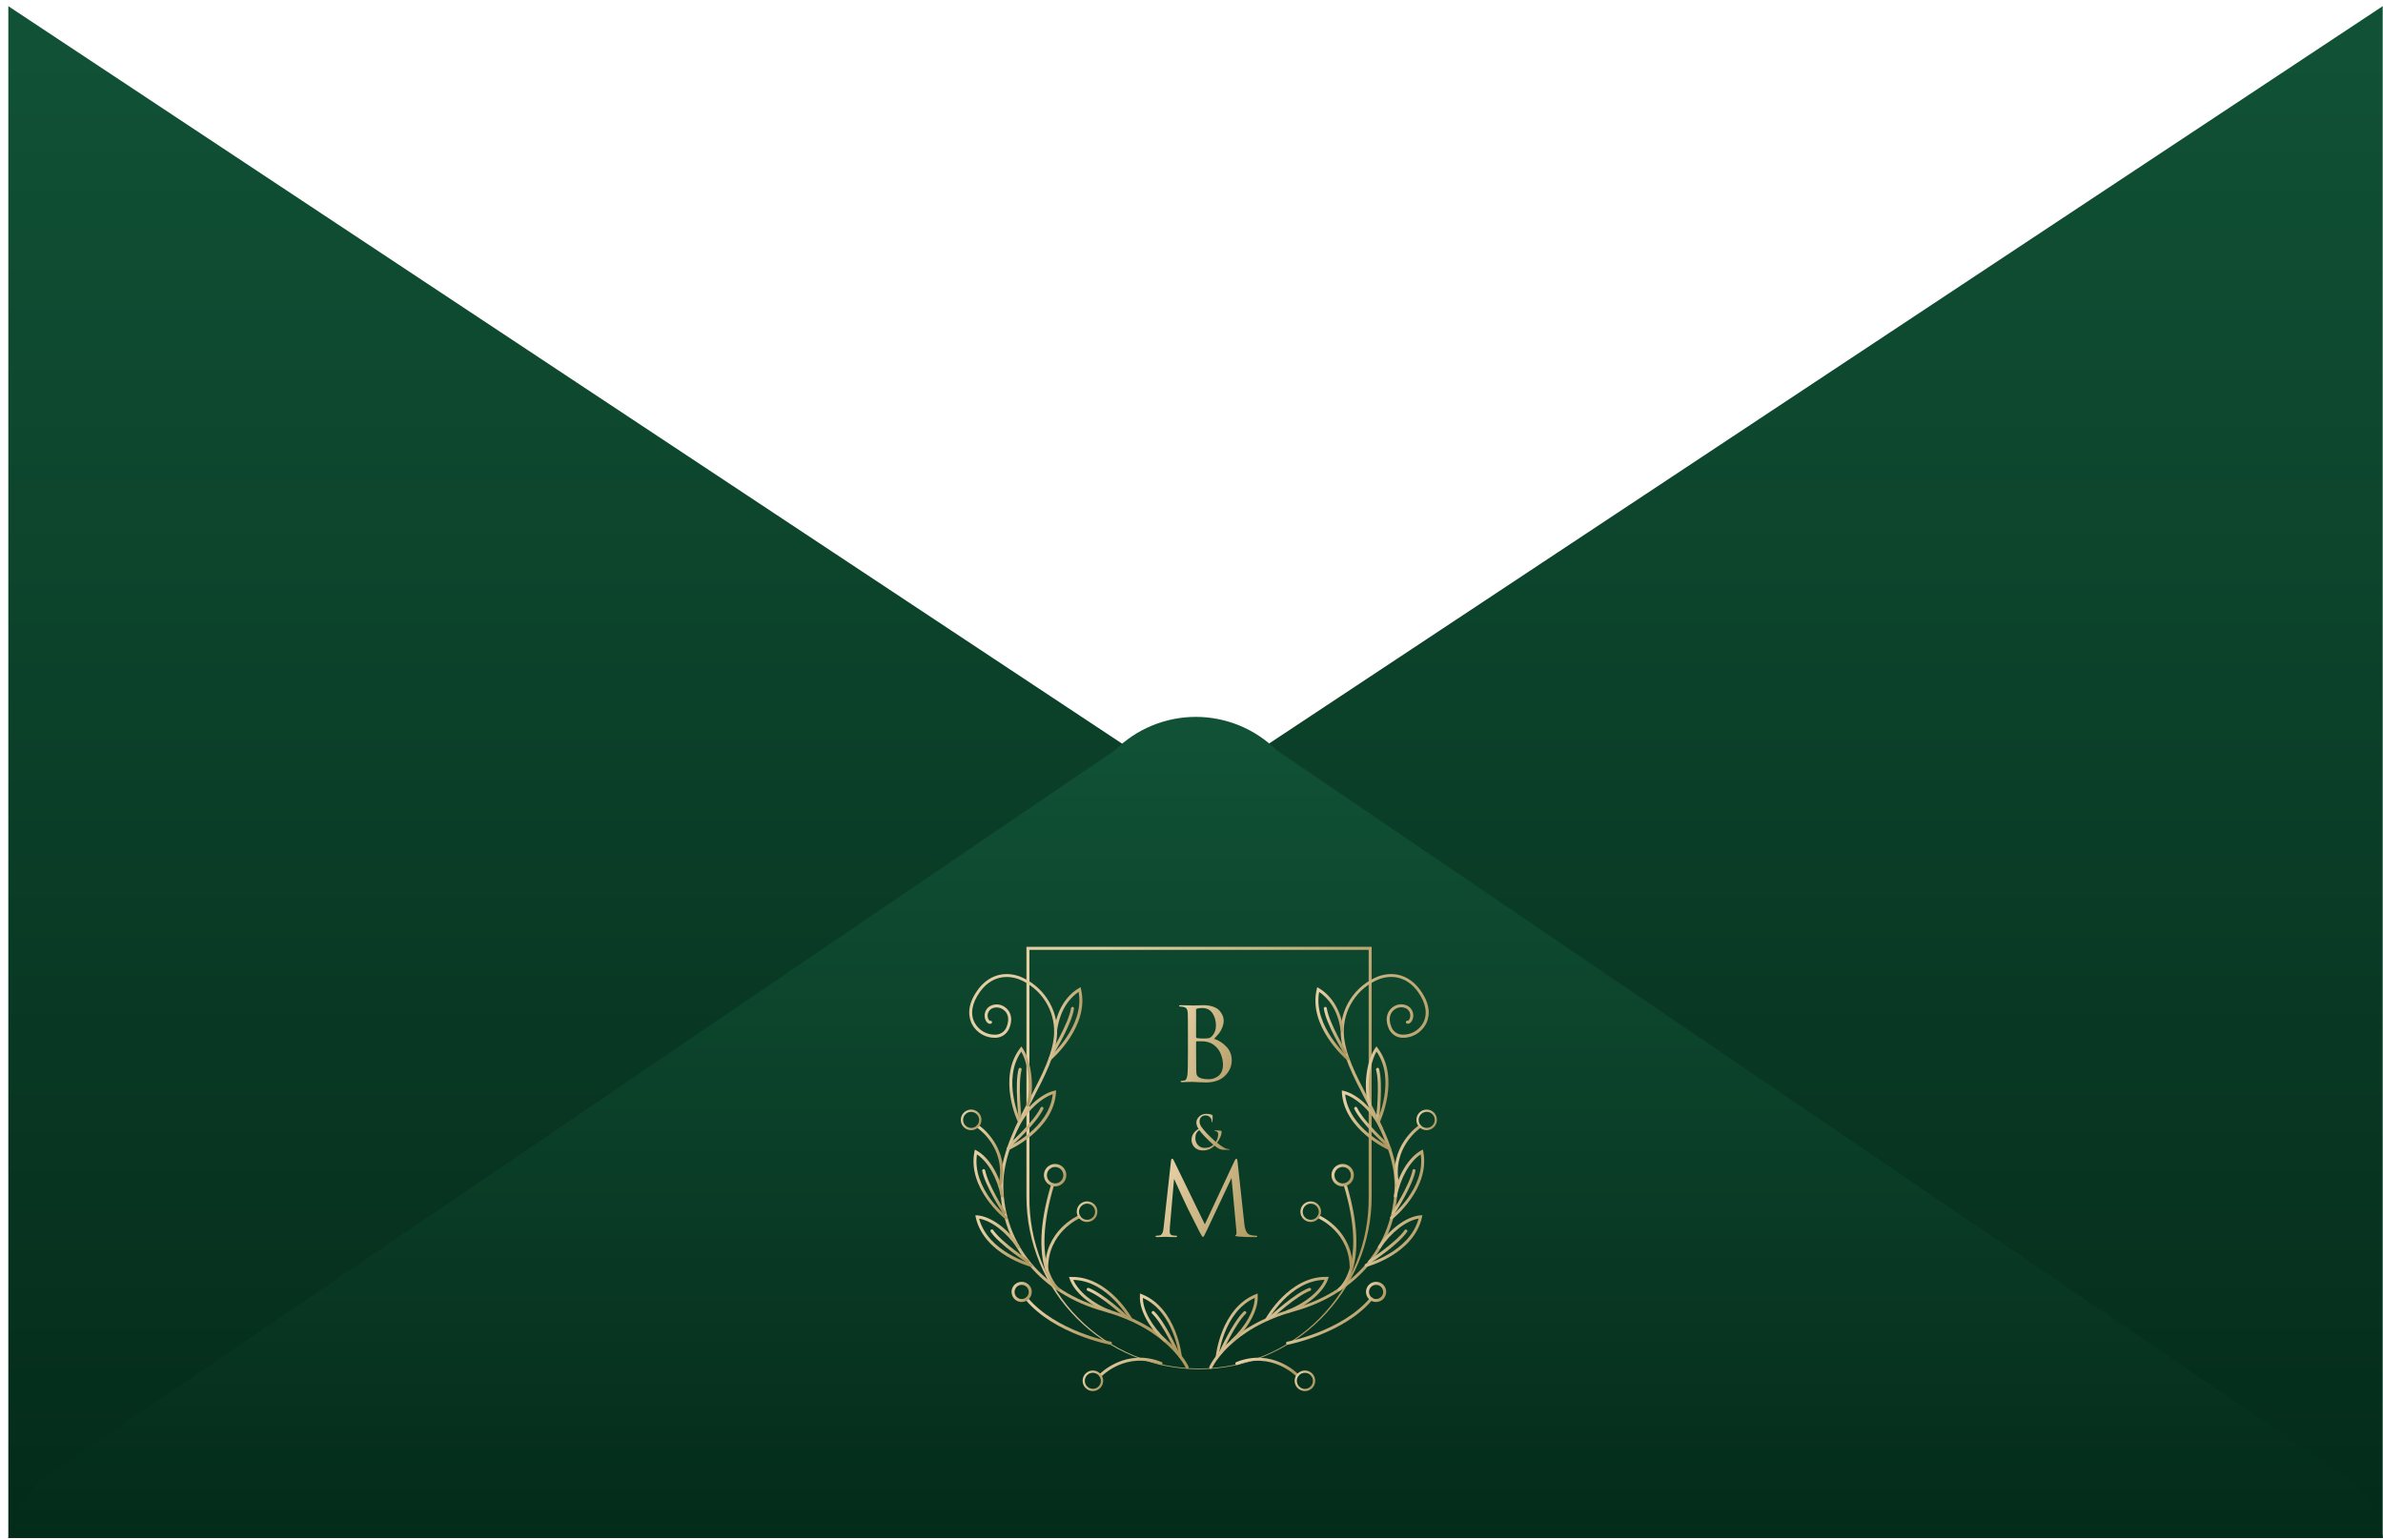 <?xml version="1.0" encoding="UTF-8"?> <svg xmlns="http://www.w3.org/2000/svg" width="246" height="159" viewBox="0 0 246 159" fill="none"><path d="M0.859 0.637L123.411 81.804L245.97 0.637V158.796H0.859V0.637Z" fill="url(#paint0_linear_2032_884)"></path><path d="M0.852 158.796C1.331 156.561 2.457 154.516 4.09 152.913L115.1 77.468C117.314 75.262 120.316 74.023 123.445 74.023C126.574 74.023 129.575 75.262 131.789 77.468L242.8 152.913C244.421 154.519 245.534 156.564 246 158.796H0.852Z" fill="url(#paint1_linear_2032_884)"></path><g clip-path="url(#clip0_2032_884)"><path d="M123.778 141.383C119.054 141.377 114.524 139.497 111.184 136.156C107.844 132.815 105.965 128.286 105.96 123.561V97.765H141.599V123.561C141.594 128.286 139.715 132.816 136.374 136.157C133.033 139.498 128.503 141.378 123.778 141.383ZM106.271 98.076V123.561C106.24 125.88 106.67 128.182 107.536 130.333C108.402 132.485 109.687 134.443 111.316 136.093C112.945 137.744 114.885 139.055 117.025 139.95C119.165 140.844 121.461 141.305 123.78 141.305C126.099 141.305 128.395 140.844 130.534 139.95C132.674 139.055 134.615 137.744 136.243 136.093C137.872 134.443 139.157 132.485 140.023 130.333C140.889 128.182 141.319 125.88 141.288 123.561V98.076H106.271Z" fill="url(#paint2_linear_2032_884)"></path><path d="M124.98 141.339C124.959 141.344 124.938 141.344 124.917 141.339C124.898 141.331 124.881 141.32 124.866 141.305C124.852 141.29 124.84 141.273 124.833 141.254C124.825 141.234 124.822 141.214 124.822 141.193C124.823 141.173 124.828 141.152 124.836 141.134C124.911 140.966 126.731 136.989 133.493 135.125C139.869 133.367 143.881 128.534 143.961 122.513C144.002 119.423 142.452 116.448 140.952 113.566C139.708 111.155 138.507 108.874 138.41 106.758C138.36 105.486 138.707 104.23 139.403 103.165C140.099 102.099 141.109 101.276 142.294 100.811C143.974 100.229 145.555 100.752 146.628 102.252C147.873 103.973 147.496 105.214 147.17 105.802C146.93 106.226 146.579 106.577 146.154 106.816C145.73 107.055 145.248 107.174 144.761 107.159C144.451 107.149 144.15 107.048 143.897 106.867C143.644 106.687 143.45 106.435 143.339 106.145C142.844 104.9 143.445 104.253 143.725 104.032C143.951 103.844 144.23 103.73 144.523 103.704C144.816 103.679 145.109 103.743 145.365 103.889C145.606 104.041 145.781 104.278 145.857 104.553C145.932 104.828 145.902 105.122 145.773 105.376C145.633 105.637 145.421 105.762 145.231 105.687C145.212 105.68 145.194 105.669 145.179 105.655C145.164 105.641 145.152 105.624 145.144 105.605C145.135 105.586 145.131 105.566 145.13 105.545C145.13 105.525 145.133 105.504 145.141 105.485C145.148 105.466 145.158 105.448 145.172 105.433C145.186 105.418 145.203 105.406 145.221 105.398C145.24 105.389 145.26 105.385 145.28 105.384C145.301 105.384 145.321 105.387 145.34 105.395C145.371 105.395 145.483 105.304 145.549 105.102C145.604 104.923 145.598 104.731 145.531 104.556C145.465 104.382 145.342 104.234 145.181 104.137C144.981 104.033 144.754 103.99 144.529 104.014C144.304 104.038 144.091 104.129 143.918 104.274C143.638 104.492 143.227 105.012 143.629 106.029C143.718 106.265 143.876 106.467 144.083 106.61C144.289 106.754 144.535 106.831 144.786 106.832C145.214 106.844 145.638 106.739 146.011 106.528C146.384 106.317 146.692 106.008 146.902 105.634C147.403 104.732 147.213 103.59 146.379 102.417C145.393 101.038 143.943 100.55 142.399 101.091C141.278 101.533 140.321 102.312 139.663 103.322C139.004 104.332 138.676 105.522 138.724 106.726C138.818 108.774 139.991 111.027 141.232 113.408C142.748 116.32 144.316 119.32 144.276 122.503C144.192 128.665 140.094 133.612 133.581 135.408C126.971 137.231 125.141 141.205 125.126 141.246C125.113 141.273 125.092 141.297 125.066 141.314C125.04 141.33 125.01 141.339 124.98 141.339Z" fill="url(#paint3_linear_2032_884)"></path><path d="M125.661 140.256H125.645C125.625 140.255 125.605 140.249 125.587 140.24C125.569 140.23 125.553 140.217 125.54 140.202C125.527 140.186 125.517 140.168 125.511 140.148C125.505 140.129 125.503 140.108 125.505 140.088C125.505 140.038 126.009 135.084 129.635 133.637L129.831 133.56V133.771C129.936 135.15 128.959 137.026 127.341 138.551C127.311 138.579 127.271 138.595 127.229 138.593C127.188 138.592 127.149 138.575 127.12 138.545C127.092 138.514 127.076 138.474 127.078 138.433C127.079 138.391 127.096 138.352 127.126 138.324C128.595 136.942 129.513 135.28 129.529 134.017C126.265 135.495 125.795 140.069 125.795 140.116C125.792 140.151 125.777 140.185 125.753 140.21C125.728 140.236 125.696 140.252 125.661 140.256Z" fill="url(#paint4_linear_2032_884)"></path><path d="M125.984 139.852C125.964 139.856 125.943 139.856 125.922 139.852C125.885 139.835 125.855 139.804 125.84 139.765C125.825 139.727 125.825 139.684 125.841 139.646C125.9 139.519 127.242 136.534 128.405 135.414C128.436 135.389 128.474 135.377 128.513 135.379C128.553 135.381 128.59 135.398 128.617 135.427C128.644 135.455 128.659 135.492 128.66 135.532C128.661 135.571 128.646 135.609 128.62 135.638C127.5 136.709 126.131 139.743 126.131 139.774C126.116 139.799 126.094 139.82 126.068 139.833C126.043 139.847 126.014 139.853 125.984 139.852Z" fill="url(#paint5_linear_2032_884)"></path><path d="M141.058 130.806C141.016 130.811 140.975 130.799 140.942 130.773C140.91 130.748 140.888 130.71 140.883 130.669C140.878 130.627 140.89 130.586 140.916 130.553C140.941 130.521 140.979 130.499 141.02 130.494C141.064 130.494 145.508 129.293 146.444 125.827C145.168 126.045 143.625 127.227 142.53 128.848C142.518 128.865 142.504 128.88 142.487 128.891C142.47 128.902 142.451 128.91 142.431 128.914C142.411 128.918 142.39 128.917 142.37 128.913C142.35 128.909 142.332 128.9 142.315 128.889C142.281 128.866 142.257 128.831 142.249 128.79C142.241 128.75 142.249 128.708 142.271 128.674C143.497 126.86 145.212 125.609 146.628 125.488H146.836L146.793 125.693C145.946 129.502 141.135 130.79 141.089 130.803L141.058 130.806Z" fill="url(#paint6_linear_2032_884)"></path><path d="M141.406 130.42C141.38 130.42 141.354 130.414 141.331 130.401C141.308 130.389 141.289 130.37 141.276 130.348C141.253 130.314 141.245 130.272 141.253 130.232C141.261 130.192 141.285 130.156 141.319 130.133C141.347 130.115 144.12 128.288 145 127.022C145.012 127.005 145.027 126.99 145.044 126.979C145.061 126.968 145.081 126.96 145.101 126.956C145.121 126.953 145.142 126.953 145.162 126.957C145.182 126.961 145.201 126.97 145.218 126.981C145.235 126.993 145.25 127.008 145.261 127.025C145.272 127.042 145.28 127.061 145.284 127.082C145.287 127.102 145.287 127.123 145.283 127.143C145.278 127.163 145.27 127.182 145.259 127.199C144.347 128.525 141.605 130.329 141.49 130.404C141.464 130.418 141.435 130.423 141.406 130.42Z" fill="url(#paint7_linear_2032_884)"></path><path d="M143.65 125.911C143.627 125.91 143.604 125.905 143.583 125.894C143.562 125.884 143.543 125.87 143.529 125.852C143.503 125.819 143.491 125.778 143.496 125.738C143.501 125.697 143.521 125.659 143.553 125.634C143.591 125.603 147.185 122.734 146.665 119.192C145.545 119.921 144.552 121.657 144.21 123.524C144.203 123.565 144.179 123.602 144.145 123.626C144.11 123.65 144.068 123.659 144.026 123.652C143.985 123.644 143.949 123.621 143.925 123.586C143.901 123.552 143.891 123.509 143.899 123.468C144.285 121.377 145.411 119.504 146.699 118.8L146.886 118.698L146.927 118.906C147.677 122.734 143.787 125.839 143.746 125.87C143.721 125.896 143.686 125.91 143.65 125.911Z" fill="url(#paint8_linear_2032_884)"></path><path d="M143.824 125.419C143.794 125.418 143.764 125.41 143.737 125.394C143.703 125.371 143.679 125.335 143.671 125.294C143.663 125.253 143.671 125.211 143.694 125.176C143.712 125.148 145.523 122.376 145.816 120.842C145.819 120.821 145.827 120.802 145.838 120.785C145.849 120.768 145.863 120.753 145.88 120.742C145.897 120.731 145.916 120.723 145.936 120.719C145.956 120.715 145.977 120.716 145.996 120.72C146.037 120.728 146.073 120.751 146.096 120.785C146.119 120.819 146.128 120.86 146.121 120.901C145.81 122.482 144.03 125.232 143.943 125.347C143.93 125.368 143.912 125.384 143.892 125.397C143.871 125.409 143.848 125.417 143.824 125.419Z" fill="url(#paint9_linear_2032_884)"></path><path d="M142.297 115.965C142.273 115.965 142.25 115.96 142.228 115.95C142.191 115.932 142.162 115.9 142.148 115.861C142.135 115.822 142.136 115.779 142.154 115.741C142.175 115.698 144.136 111.537 142.104 108.584C141.413 109.748 141.03 112.172 141.562 114.067C141.573 114.107 141.567 114.149 141.547 114.185C141.526 114.22 141.493 114.246 141.453 114.257C141.434 114.263 141.414 114.265 141.394 114.262C141.373 114.26 141.354 114.254 141.336 114.244C141.319 114.234 141.303 114.221 141.291 114.205C141.278 114.189 141.269 114.171 141.264 114.151C140.669 112.035 141.148 109.375 141.97 108.22L142.094 108.046L142.222 108.217C144.584 111.329 142.458 115.825 142.437 115.869C142.425 115.897 142.405 115.92 142.381 115.938C142.356 115.955 142.327 115.964 142.297 115.965Z" fill="url(#paint10_linear_2032_884)"></path><path d="M142.215 115.695H142.197C142.156 115.689 142.118 115.668 142.093 115.635C142.067 115.603 142.055 115.562 142.06 115.52C142.06 115.486 142.474 111.954 142.06 110.461C142.049 110.419 142.055 110.376 142.077 110.339C142.098 110.302 142.134 110.275 142.175 110.265C142.216 110.254 142.26 110.26 142.297 110.282C142.334 110.303 142.36 110.338 142.371 110.38C142.797 111.936 142.393 115.412 142.371 115.558C142.366 115.596 142.348 115.631 142.319 115.656C142.291 115.681 142.254 115.695 142.215 115.695Z" fill="url(#paint11_linear_2032_884)"></path><path d="M130.777 136.394C130.751 136.394 130.725 136.388 130.702 136.376C130.666 136.355 130.64 136.322 130.628 136.283C130.616 136.243 130.621 136.201 130.64 136.164C130.665 136.121 133.07 131.755 136.963 131.845H137.174L137.106 132.044C136.642 133.416 134.971 134.845 132.949 135.588C132.91 135.602 132.867 135.6 132.83 135.583C132.792 135.565 132.764 135.534 132.749 135.495C132.742 135.476 132.738 135.456 132.739 135.435C132.74 135.415 132.744 135.395 132.753 135.376C132.761 135.358 132.773 135.341 132.788 135.327C132.803 135.314 132.821 135.303 132.84 135.296C134.648 134.63 136.207 133.36 136.733 132.15C133.154 132.234 130.935 136.264 130.914 136.307C130.901 136.333 130.881 136.354 130.857 136.37C130.833 136.385 130.805 136.394 130.777 136.394Z" fill="url(#paint12_linear_2032_884)"></path><path d="M131.234 136.149C131.203 136.148 131.173 136.139 131.148 136.121C131.122 136.104 131.103 136.079 131.091 136.05C131.08 136.022 131.078 135.99 131.084 135.96C131.091 135.93 131.106 135.902 131.128 135.881C131.231 135.784 133.636 133.553 135.142 132.987C135.181 132.974 135.223 132.976 135.26 132.992C135.297 133.009 135.326 133.04 135.342 133.077C135.349 133.096 135.353 133.117 135.352 133.138C135.352 133.158 135.347 133.178 135.339 133.197C135.33 133.216 135.318 133.233 135.303 133.247C135.288 133.261 135.271 133.272 135.251 133.28C133.801 133.824 131.365 136.08 131.34 136.108C131.311 136.134 131.273 136.149 131.234 136.149Z" fill="url(#paint13_linear_2032_884)"></path><path d="M143.417 118.741C143.396 118.744 143.375 118.744 143.355 118.741C143.308 118.719 138.762 116.697 138.522 112.801V112.592L138.727 112.642C140.19 113 141.883 114.615 142.754 116.479C142.763 116.497 142.768 116.517 142.769 116.537C142.77 116.558 142.767 116.578 142.76 116.597C142.753 116.616 142.742 116.634 142.728 116.649C142.715 116.664 142.698 116.676 142.679 116.684C142.661 116.693 142.641 116.698 142.62 116.699C142.599 116.7 142.579 116.697 142.559 116.69C142.54 116.683 142.522 116.673 142.507 116.659C142.492 116.645 142.48 116.628 142.471 116.61C141.581 114.705 140.028 113.395 138.864 113.006C139.247 116.563 143.448 118.436 143.492 118.455C143.512 118.459 143.531 118.467 143.549 118.479C143.566 118.49 143.581 118.505 143.592 118.522C143.604 118.54 143.612 118.559 143.616 118.58C143.62 118.6 143.62 118.621 143.616 118.642C143.612 118.662 143.604 118.681 143.592 118.699C143.581 118.716 143.566 118.731 143.548 118.742C143.531 118.754 143.512 118.762 143.491 118.766C143.471 118.77 143.45 118.77 143.429 118.766L143.417 118.741Z" fill="url(#paint14_linear_2032_884)"></path><path d="M143.133 118.306C143.114 118.306 143.096 118.303 143.078 118.296C143.06 118.289 143.044 118.278 143.031 118.265C142.928 118.172 140.501 115.962 139.81 114.509C139.801 114.491 139.796 114.47 139.795 114.45C139.794 114.429 139.797 114.409 139.804 114.389C139.811 114.37 139.822 114.352 139.836 114.337C139.849 114.322 139.866 114.309 139.885 114.301C139.903 114.292 139.923 114.287 139.944 114.286C139.964 114.285 139.985 114.288 140.004 114.295C140.024 114.302 140.041 114.312 140.057 114.326C140.072 114.34 140.084 114.357 140.093 114.375C140.756 115.773 143.205 118.013 143.239 118.035C143.254 118.049 143.266 118.066 143.274 118.085C143.282 118.104 143.287 118.125 143.287 118.145C143.287 118.166 143.282 118.186 143.274 118.205C143.266 118.224 143.254 118.241 143.239 118.256C143.211 118.285 143.174 118.303 143.133 118.306Z" fill="url(#paint15_linear_2032_884)"></path><path d="M139.126 109.471C139.088 109.471 139.052 109.458 139.023 109.434C138.858 109.294 135.018 105.93 135.93 102.137L135.98 101.931L136.16 102.04C137.526 102.855 138.432 104.386 138.709 106.353C138.714 106.394 138.704 106.436 138.679 106.469C138.653 106.503 138.616 106.525 138.575 106.53C138.534 106.536 138.492 106.525 138.458 106.5C138.425 106.475 138.403 106.438 138.397 106.397C138.086 104.072 136.941 102.936 136.182 102.423C135.51 105.952 139.185 109.166 139.222 109.197C139.253 109.224 139.273 109.263 139.276 109.304C139.28 109.345 139.267 109.386 139.241 109.418C139.226 109.434 139.208 109.447 139.189 109.456C139.169 109.465 139.147 109.47 139.126 109.471Z" fill="url(#paint16_linear_2032_884)"></path><path d="M138.892 108.889C138.866 108.889 138.839 108.882 138.816 108.869C138.793 108.856 138.773 108.837 138.758 108.815C138.684 108.69 136.891 105.74 136.658 104.147C136.655 104.126 136.656 104.106 136.661 104.085C136.666 104.065 136.675 104.047 136.688 104.03C136.7 104.014 136.716 104 136.734 103.989C136.751 103.979 136.771 103.972 136.792 103.969C136.812 103.966 136.832 103.967 136.852 103.972C136.872 103.977 136.89 103.986 136.906 103.998C136.923 104.01 136.936 104.026 136.946 104.043C136.957 104.061 136.963 104.08 136.966 104.1C137.193 105.631 139.007 108.618 139.026 108.65C139.047 108.685 139.053 108.728 139.043 108.768C139.033 108.808 139.008 108.842 138.973 108.864C138.949 108.88 138.921 108.889 138.892 108.889Z" fill="url(#paint17_linear_2032_884)"></path><path d="M138.264 133.289C138.239 133.289 138.216 133.283 138.194 133.272C138.173 133.261 138.154 133.246 138.139 133.227C138.127 133.21 138.118 133.192 138.113 133.172C138.108 133.152 138.107 133.131 138.109 133.111C138.112 133.091 138.119 133.072 138.13 133.054C138.14 133.036 138.154 133.021 138.17 133.009C138.201 132.987 141.195 130.619 138.721 122.394C138.709 122.354 138.714 122.311 138.734 122.275C138.753 122.238 138.787 122.211 138.827 122.198C138.846 122.192 138.867 122.19 138.887 122.192C138.908 122.194 138.928 122.2 138.946 122.21C138.964 122.22 138.98 122.233 138.992 122.25C139.005 122.266 139.014 122.284 139.02 122.304C141.565 130.765 138.488 133.161 138.357 133.258C138.33 133.278 138.297 133.289 138.264 133.289Z" fill="url(#paint18_linear_2032_884)"></path><path d="M138.606 122.503C138.377 122.503 138.153 122.435 137.963 122.308C137.772 122.181 137.624 122 137.536 121.789C137.449 121.577 137.426 121.344 137.47 121.12C137.515 120.895 137.625 120.689 137.787 120.527C137.949 120.365 138.155 120.255 138.38 120.21C138.605 120.166 138.837 120.189 139.049 120.276C139.26 120.364 139.441 120.512 139.568 120.703C139.696 120.893 139.763 121.117 139.763 121.346C139.763 121.653 139.641 121.947 139.424 122.164C139.207 122.381 138.913 122.503 138.606 122.503ZM138.606 120.499C138.438 120.499 138.275 120.549 138.136 120.642C137.996 120.735 137.888 120.867 137.824 121.022C137.76 121.176 137.743 121.347 137.776 121.511C137.808 121.675 137.889 121.826 138.007 121.944C138.126 122.063 138.277 122.143 138.441 122.176C138.605 122.209 138.775 122.192 138.93 122.128C139.084 122.064 139.217 121.955 139.31 121.816C139.403 121.677 139.452 121.513 139.452 121.346C139.452 121.121 139.363 120.906 139.204 120.747C139.046 120.589 138.83 120.499 138.606 120.499Z" fill="url(#paint19_linear_2032_884)"></path><path d="M132.908 138.843C132.873 138.843 132.839 138.831 132.812 138.809C132.785 138.787 132.766 138.756 132.759 138.722C132.752 138.681 132.76 138.639 132.784 138.605C132.807 138.571 132.843 138.547 132.883 138.538C132.939 138.538 138.519 137.468 141.428 134.026C141.44 134.008 141.456 133.993 141.475 133.981C141.493 133.969 141.514 133.961 141.536 133.958C141.558 133.955 141.58 133.957 141.601 133.963C141.622 133.969 141.641 133.979 141.658 133.993C141.675 134.008 141.688 134.025 141.698 134.045C141.708 134.064 141.713 134.086 141.713 134.108C141.714 134.13 141.71 134.152 141.702 134.172C141.693 134.192 141.681 134.21 141.665 134.225C138.684 137.754 132.995 138.834 132.952 138.846L132.908 138.843Z" fill="url(#paint20_linear_2032_884)"></path><path d="M142.057 134.44C141.85 134.44 141.649 134.379 141.477 134.264C141.306 134.15 141.172 133.987 141.093 133.796C141.014 133.605 140.994 133.395 141.034 133.193C141.075 132.991 141.174 132.805 141.321 132.659C141.467 132.514 141.653 132.415 141.855 132.375C142.058 132.335 142.267 132.356 142.458 132.435C142.648 132.515 142.811 132.649 142.925 132.821C143.039 132.993 143.1 133.194 143.099 133.401C143.098 133.677 142.988 133.941 142.793 134.136C142.597 134.331 142.333 134.44 142.057 134.44ZM142.057 132.669C141.912 132.669 141.771 132.712 141.65 132.793C141.53 132.873 141.436 132.987 141.381 133.121C141.326 133.255 141.311 133.402 141.339 133.543C141.368 133.685 141.437 133.816 141.54 133.918C141.642 134.02 141.772 134.09 141.914 134.118C142.056 134.146 142.203 134.132 142.336 134.076C142.47 134.021 142.584 133.927 142.665 133.807C142.745 133.687 142.788 133.545 142.788 133.401C142.788 133.207 142.711 133.021 142.574 132.884C142.437 132.747 142.251 132.669 142.057 132.669Z" fill="url(#paint21_linear_2032_884)"></path><path d="M139.477 131.21C139.457 131.21 139.437 131.205 139.418 131.197C139.4 131.189 139.383 131.177 139.369 131.162C139.355 131.147 139.344 131.13 139.337 131.111C139.33 131.092 139.327 131.072 139.328 131.051C139.409 127.255 136.129 125.814 136.095 125.799C136.075 125.791 136.057 125.78 136.042 125.766C136.027 125.751 136.015 125.734 136.007 125.714C135.998 125.695 135.994 125.674 135.994 125.653C135.994 125.633 135.998 125.612 136.006 125.593C136.015 125.573 136.027 125.556 136.042 125.541C136.057 125.527 136.075 125.515 136.094 125.508C136.114 125.5 136.135 125.497 136.156 125.498C136.176 125.499 136.197 125.504 136.216 125.512C136.25 125.512 139.723 127.053 139.639 131.058C139.637 131.099 139.619 131.138 139.589 131.167C139.559 131.196 139.519 131.211 139.477 131.21Z" fill="url(#paint22_linear_2032_884)"></path><path d="M135.313 126.178C135.103 126.179 134.897 126.117 134.721 126C134.546 125.884 134.409 125.718 134.328 125.524C134.247 125.329 134.225 125.115 134.266 124.908C134.307 124.702 134.408 124.512 134.557 124.363C134.705 124.214 134.895 124.112 135.102 124.071C135.308 124.029 135.522 124.05 135.717 124.131C135.912 124.211 136.078 124.347 136.195 124.523C136.312 124.698 136.375 124.903 136.375 125.114C136.375 125.396 136.263 125.666 136.064 125.866C135.865 126.065 135.595 126.178 135.313 126.178ZM135.313 124.286C135.149 124.286 134.988 124.334 134.851 124.425C134.714 124.516 134.607 124.646 134.543 124.798C134.48 124.95 134.463 125.117 134.495 125.279C134.527 125.44 134.606 125.588 134.723 125.705C134.839 125.821 134.988 125.9 135.149 125.932C135.31 125.964 135.478 125.947 135.63 125.884C135.782 125.821 135.911 125.714 136.002 125.577C136.094 125.44 136.142 125.279 136.141 125.114C136.14 124.895 136.053 124.685 135.898 124.53C135.743 124.375 135.533 124.287 135.313 124.286Z" fill="url(#paint23_linear_2032_884)"></path><path d="M133.907 142.145C133.886 142.145 133.864 142.141 133.845 142.133C133.825 142.125 133.807 142.113 133.792 142.098C133.767 142.07 131.256 139.515 127.736 140.934C127.717 140.942 127.697 140.946 127.677 140.946C127.656 140.945 127.636 140.941 127.617 140.933C127.598 140.925 127.581 140.913 127.567 140.898C127.553 140.884 127.542 140.866 127.534 140.847C127.526 140.828 127.523 140.808 127.523 140.788C127.523 140.767 127.528 140.747 127.536 140.728C127.544 140.709 127.555 140.692 127.57 140.678C127.585 140.664 127.602 140.653 127.621 140.645C131.337 139.145 133.991 141.856 134.019 141.89C134.033 141.904 134.045 141.921 134.053 141.94C134.061 141.958 134.065 141.978 134.065 141.999C134.065 142.019 134.061 142.039 134.053 142.058C134.045 142.076 134.033 142.093 134.019 142.108C134.004 142.121 133.986 142.132 133.967 142.138C133.948 142.145 133.927 142.147 133.907 142.145Z" fill="url(#paint24_linear_2032_884)"></path><path d="M134.707 143.639C134.556 143.638 134.408 143.605 134.271 143.542C134.143 143.486 134.028 143.404 133.933 143.303C133.837 143.201 133.763 143.082 133.714 142.951C133.665 142.82 133.641 142.681 133.646 142.541C133.651 142.402 133.683 142.264 133.741 142.137C133.798 142.01 133.881 141.895 133.983 141.8C134.085 141.705 134.205 141.631 134.336 141.582C134.467 141.532 134.606 141.509 134.746 141.513C134.886 141.517 135.023 141.549 135.151 141.607C135.278 141.665 135.393 141.748 135.488 141.85C135.583 141.953 135.657 142.073 135.705 142.204C135.755 142.335 135.778 142.474 135.773 142.614C135.769 142.753 135.737 142.891 135.679 143.018C135.621 143.145 135.539 143.26 135.436 143.355C135.334 143.45 135.214 143.525 135.083 143.573C134.963 143.618 134.835 143.64 134.707 143.639ZM134.414 141.8C134.312 141.838 134.218 141.896 134.139 141.971C134.059 142.045 133.995 142.135 133.95 142.234C133.905 142.334 133.88 142.441 133.876 142.55C133.872 142.659 133.89 142.768 133.929 142.87C133.967 142.972 134.025 143.066 134.1 143.145C134.174 143.225 134.264 143.289 134.363 143.334C134.463 143.38 134.57 143.405 134.679 143.408C134.788 143.412 134.897 143.394 134.999 143.355C135.101 143.317 135.194 143.259 135.273 143.185C135.353 143.11 135.417 143.021 135.461 142.922C135.506 142.823 135.531 142.716 135.535 142.607C135.538 142.498 135.52 142.39 135.481 142.288C135.443 142.186 135.386 142.093 135.311 142.013C135.237 141.933 135.147 141.869 135.048 141.825C134.949 141.78 134.842 141.755 134.733 141.752C134.624 141.749 134.516 141.767 134.414 141.806V141.8Z" fill="url(#paint25_linear_2032_884)"></path><path d="M144.272 122.391C144.237 122.391 144.202 122.378 144.175 122.356C144.147 122.333 144.128 122.302 144.12 122.267C143.305 118.343 146.444 116.211 146.476 116.193C146.492 116.179 146.512 116.169 146.533 116.163C146.554 116.158 146.576 116.157 146.597 116.16C146.618 116.163 146.639 116.171 146.657 116.183C146.675 116.194 146.691 116.21 146.703 116.228C146.715 116.246 146.723 116.266 146.727 116.288C146.73 116.309 146.729 116.331 146.724 116.352C146.719 116.373 146.709 116.392 146.696 116.409C146.683 116.427 146.666 116.441 146.647 116.451C146.619 116.47 143.653 118.489 144.425 122.201C144.429 122.221 144.429 122.242 144.425 122.262C144.421 122.282 144.414 122.301 144.402 122.318C144.391 122.335 144.376 122.35 144.36 122.362C144.343 122.373 144.324 122.381 144.304 122.385L144.272 122.391Z" fill="url(#paint26_linear_2032_884)"></path><path d="M147.278 116.7C147.031 116.7 146.791 116.613 146.6 116.454C146.41 116.296 146.281 116.075 146.236 115.832C146.209 115.694 146.21 115.553 146.239 115.415C146.267 115.278 146.322 115.148 146.401 115.032C146.48 114.917 146.582 114.818 146.699 114.741C146.816 114.665 146.948 114.612 147.086 114.587C147.362 114.536 147.648 114.597 147.88 114.756C148.112 114.916 148.271 115.161 148.323 115.438C148.374 115.715 148.313 116.001 148.153 116.233C147.994 116.465 147.748 116.624 147.471 116.675C147.408 116.69 147.343 116.698 147.278 116.7ZM146.466 115.788C146.508 116.004 146.633 116.194 146.815 116.318C146.996 116.441 147.22 116.487 147.436 116.446C147.651 116.405 147.842 116.28 147.965 116.098C148.089 115.916 148.135 115.693 148.094 115.477C148.073 115.37 148.032 115.268 147.972 115.177C147.913 115.086 147.835 115.008 147.745 114.947C147.655 114.886 147.554 114.843 147.448 114.821C147.341 114.799 147.231 114.798 147.124 114.819C147.018 114.839 146.916 114.88 146.825 114.94C146.734 115 146.656 115.077 146.595 115.167C146.534 115.257 146.491 115.358 146.469 115.465C146.447 115.571 146.446 115.681 146.466 115.788Z" fill="url(#paint27_linear_2032_884)"></path><path d="M122.555 141.339C122.525 141.339 122.496 141.33 122.471 141.314C122.445 141.298 122.425 141.276 122.412 141.249C122.396 141.208 120.567 137.235 113.957 135.411C107.444 133.616 103.346 128.668 103.262 122.506C103.221 119.339 104.79 116.317 106.308 113.411C107.553 111.03 108.723 108.777 108.816 106.73C108.864 105.525 108.536 104.335 107.876 103.325C107.217 102.315 106.26 101.536 105.138 101.094C103.582 100.559 102.145 101.041 101.158 102.42C100.318 103.593 100.135 104.735 100.636 105.637C100.845 106.011 101.153 106.321 101.526 106.532C101.899 106.743 102.323 106.848 102.752 106.835C103.001 106.835 103.245 106.76 103.452 106.62C103.658 106.48 103.817 106.28 103.909 106.048C104.311 105.031 103.909 104.511 103.62 104.293C103.446 104.148 103.234 104.057 103.009 104.033C102.784 104.008 102.557 104.051 102.356 104.156C102.198 104.252 102.075 104.399 102.009 104.572C101.942 104.746 101.935 104.937 101.989 105.115C102.055 105.317 102.167 105.407 102.201 105.407C102.22 105.4 102.24 105.396 102.26 105.397C102.281 105.397 102.301 105.402 102.319 105.41C102.338 105.419 102.355 105.431 102.369 105.446C102.382 105.461 102.393 105.478 102.4 105.497C102.413 105.537 102.411 105.579 102.394 105.617C102.376 105.655 102.345 105.684 102.307 105.7C102.117 105.771 101.905 105.647 101.765 105.388C101.636 105.134 101.606 104.841 101.681 104.566C101.756 104.291 101.932 104.054 102.173 103.901C102.428 103.756 102.721 103.691 103.014 103.717C103.306 103.743 103.584 103.857 103.81 104.044C104.093 104.265 104.693 104.909 104.199 106.157C104.086 106.446 103.891 106.695 103.637 106.873C103.384 107.051 103.083 107.151 102.773 107.159C102.286 107.175 101.804 107.057 101.379 106.818C100.955 106.578 100.604 106.227 100.365 105.802C100.054 105.214 99.674 103.973 100.906 102.252C101.98 100.752 103.558 100.229 105.241 100.811C106.423 101.276 107.432 102.096 108.128 103.159C108.824 104.223 109.172 105.476 109.125 106.745C109.028 108.861 107.839 111.142 106.582 113.554C105.082 116.435 103.533 119.41 103.573 122.5C103.654 128.522 107.665 133.354 114.041 135.112C120.8 136.979 122.624 140.953 122.698 141.121C122.707 141.14 122.712 141.16 122.712 141.181C122.713 141.201 122.709 141.222 122.702 141.241C122.694 141.26 122.683 141.278 122.668 141.293C122.654 141.307 122.636 141.319 122.617 141.327C122.598 141.335 122.576 141.34 122.555 141.339Z" fill="url(#paint28_linear_2032_884)"></path><path d="M121.868 140.256C121.829 140.256 121.792 140.242 121.764 140.216C121.736 140.19 121.718 140.154 121.715 140.116C121.715 140.069 121.245 135.492 117.981 134.017C117.981 135.28 118.915 136.942 120.383 138.324C120.398 138.338 120.41 138.355 120.419 138.373C120.427 138.392 120.432 138.412 120.432 138.433C120.433 138.453 120.429 138.474 120.422 138.493C120.415 138.512 120.404 138.53 120.39 138.545C120.375 138.56 120.359 138.572 120.34 138.58C120.321 138.588 120.301 138.593 120.28 138.593C120.26 138.594 120.239 138.591 120.22 138.583C120.201 138.576 120.184 138.565 120.169 138.551C118.55 137.026 117.573 135.15 117.679 133.771V133.56L117.875 133.637C121.5 135.084 122.001 140.038 122.005 140.088C122.008 140.129 121.995 140.169 121.969 140.201C121.943 140.232 121.905 140.252 121.865 140.256H121.868Z" fill="url(#paint29_linear_2032_884)"></path><path d="M121.556 139.852C121.526 139.852 121.497 139.843 121.472 139.827C121.446 139.811 121.426 139.788 121.413 139.761C121.413 139.73 120.041 136.696 118.924 135.626C118.897 135.597 118.883 135.559 118.884 135.519C118.884 135.48 118.9 135.442 118.927 135.414C118.954 135.386 118.991 135.369 119.03 135.366C119.069 135.364 119.108 135.377 119.138 135.402C120.302 136.513 121.628 139.506 121.699 139.634C121.708 139.652 121.713 139.672 121.714 139.693C121.715 139.713 121.711 139.734 121.704 139.753C121.697 139.772 121.686 139.79 121.672 139.804C121.657 139.819 121.64 139.831 121.622 139.839C121.601 139.848 121.579 139.853 121.556 139.852Z" fill="url(#paint30_linear_2032_884)"></path><path d="M106.471 130.806H106.43C106.38 130.806 101.573 129.505 100.726 125.696L100.683 125.491H100.891C102.316 125.612 104.031 126.863 105.248 128.677C105.27 128.711 105.278 128.753 105.27 128.794C105.262 128.834 105.238 128.869 105.204 128.892C105.187 128.904 105.169 128.912 105.149 128.916C105.129 128.92 105.108 128.921 105.088 128.917C105.068 128.913 105.049 128.905 105.032 128.894C105.015 128.883 105.001 128.868 104.989 128.851C103.894 127.23 102.351 126.051 101.075 125.83C102.008 129.29 106.452 130.476 106.499 130.498C106.519 130.5 106.539 130.506 106.557 130.517C106.575 130.527 106.59 130.54 106.603 130.556C106.616 130.573 106.625 130.591 106.631 130.611C106.636 130.631 106.638 130.651 106.635 130.672C106.633 130.692 106.627 130.712 106.616 130.73C106.606 130.748 106.593 130.764 106.577 130.776C106.561 130.789 106.542 130.799 106.522 130.804C106.502 130.81 106.482 130.811 106.461 130.809L106.471 130.806Z" fill="url(#paint31_linear_2032_884)"></path><path d="M106.122 130.42C106.092 130.419 106.062 130.41 106.038 130.392C105.92 130.317 103.181 128.525 102.269 127.187C102.246 127.152 102.238 127.11 102.245 127.069C102.253 127.029 102.276 126.993 102.31 126.969C102.345 126.946 102.386 126.938 102.427 126.946C102.467 126.953 102.503 126.976 102.528 127.009C103.402 128.288 106.181 130.121 106.209 130.121C106.237 130.139 106.259 130.166 106.271 130.198C106.282 130.23 106.283 130.265 106.273 130.297C106.264 130.329 106.243 130.358 106.216 130.378C106.189 130.397 106.156 130.408 106.122 130.407V130.42Z" fill="url(#paint32_linear_2032_884)"></path><path d="M103.869 125.911C103.833 125.912 103.799 125.9 103.772 125.876C103.732 125.845 99.842 122.74 100.592 118.912L100.633 118.704L100.819 118.806C102.111 119.504 103.237 121.377 103.62 123.474C103.627 123.515 103.618 123.558 103.594 123.592C103.57 123.627 103.534 123.65 103.492 123.658C103.451 123.665 103.408 123.656 103.374 123.632C103.34 123.608 103.316 123.571 103.309 123.53C102.966 121.663 101.974 119.927 100.853 119.199C100.328 122.74 103.922 125.609 103.965 125.64C103.998 125.665 104.019 125.702 104.024 125.743C104.03 125.784 104.018 125.825 103.993 125.858C103.978 125.875 103.958 125.889 103.937 125.898C103.915 125.907 103.892 125.911 103.869 125.911Z" fill="url(#paint33_linear_2032_884)"></path><path d="M103.704 125.419C103.678 125.419 103.653 125.412 103.63 125.4C103.607 125.387 103.588 125.369 103.573 125.347C103.499 125.232 101.706 122.482 101.395 120.901C101.388 120.86 101.397 120.819 101.42 120.785C101.443 120.751 101.479 120.728 101.52 120.72C101.539 120.716 101.56 120.716 101.58 120.72C101.6 120.724 101.618 120.732 101.635 120.743C101.652 120.754 101.666 120.769 101.678 120.786C101.689 120.803 101.696 120.822 101.7 120.842C101.993 122.363 103.804 125.148 103.822 125.176C103.845 125.211 103.853 125.253 103.845 125.294C103.837 125.335 103.813 125.371 103.779 125.394C103.756 125.408 103.73 125.416 103.704 125.419Z" fill="url(#paint34_linear_2032_884)"></path><path d="M105.232 115.965C105.203 115.965 105.174 115.956 105.149 115.94C105.124 115.924 105.105 115.902 105.092 115.875C105.064 115.832 102.945 111.338 105.307 108.226L105.434 108.055L105.559 108.23C106.38 109.384 106.859 112.045 106.265 114.161C106.26 114.18 106.251 114.198 106.238 114.214C106.226 114.23 106.21 114.243 106.192 114.253C106.175 114.263 106.155 114.269 106.135 114.272C106.115 114.274 106.095 114.272 106.075 114.266C106.036 114.256 106.002 114.229 105.982 114.194C105.961 114.158 105.956 114.116 105.966 114.077C106.499 112.182 106.116 109.757 105.425 108.594C103.39 111.541 105.353 115.701 105.372 115.751C105.381 115.769 105.386 115.789 105.388 115.81C105.389 115.83 105.386 115.851 105.38 115.87C105.373 115.889 105.362 115.907 105.349 115.922C105.335 115.938 105.319 115.95 105.3 115.959C105.278 115.966 105.255 115.968 105.232 115.965Z" fill="url(#paint35_linear_2032_884)"></path><path d="M105.313 115.695C105.274 115.695 105.237 115.681 105.209 115.656C105.18 115.631 105.162 115.596 105.157 115.558C105.157 115.411 104.737 111.929 105.157 110.38C105.162 110.359 105.172 110.34 105.184 110.323C105.197 110.306 105.213 110.292 105.231 110.282C105.249 110.271 105.269 110.264 105.29 110.261C105.311 110.258 105.333 110.259 105.353 110.265C105.373 110.27 105.393 110.279 105.409 110.292C105.426 110.305 105.44 110.321 105.451 110.339C105.462 110.357 105.469 110.377 105.472 110.398C105.475 110.419 105.473 110.44 105.468 110.461C105.06 111.954 105.468 115.486 105.468 115.52C105.471 115.541 105.47 115.561 105.465 115.581C105.46 115.601 105.451 115.62 105.438 115.636C105.426 115.652 105.41 115.666 105.392 115.676C105.374 115.686 105.355 115.692 105.334 115.695H105.313Z" fill="url(#paint36_linear_2032_884)"></path><path d="M116.752 136.394C116.724 136.394 116.697 136.387 116.673 136.372C116.648 136.358 116.629 136.338 116.615 136.313C116.593 136.27 114.374 132.24 110.796 132.156C111.322 133.367 112.881 134.646 114.689 135.302C114.708 135.309 114.726 135.32 114.74 135.334C114.755 135.347 114.768 135.364 114.776 135.383C114.784 135.401 114.789 135.421 114.789 135.442C114.79 135.462 114.786 135.482 114.779 135.501C114.765 135.54 114.736 135.572 114.699 135.589C114.661 135.607 114.619 135.609 114.58 135.595C112.557 134.848 110.883 133.416 110.422 132.05L110.354 131.851H110.566C114.462 131.761 116.864 136.127 116.889 136.17C116.908 136.207 116.912 136.249 116.9 136.289C116.889 136.328 116.862 136.362 116.827 136.382C116.803 136.392 116.777 136.396 116.752 136.394Z" fill="url(#paint37_linear_2032_884)"></path><path d="M116.294 136.149C116.255 136.15 116.217 136.135 116.189 136.108C116.164 136.086 113.727 133.824 112.277 133.28C112.258 133.272 112.24 133.261 112.225 133.247C112.21 133.233 112.198 133.216 112.19 133.197C112.181 133.178 112.177 133.158 112.176 133.138C112.176 133.117 112.179 133.096 112.187 133.077C112.202 133.04 112.231 133.009 112.268 132.992C112.306 132.976 112.348 132.974 112.386 132.987C113.892 133.553 116.298 135.788 116.4 135.881C116.423 135.902 116.438 135.93 116.444 135.96C116.451 135.99 116.448 136.022 116.437 136.05C116.426 136.079 116.406 136.104 116.381 136.121C116.355 136.139 116.325 136.148 116.294 136.149Z" fill="url(#paint38_linear_2032_884)"></path><path d="M104.112 118.741C104.07 118.749 104.028 118.741 103.993 118.718C103.958 118.694 103.933 118.658 103.925 118.617C103.917 118.575 103.925 118.533 103.949 118.498C103.972 118.463 104.008 118.438 104.049 118.43C104.093 118.411 108.294 116.538 108.677 112.981C107.513 113.383 105.96 114.693 105.064 116.597C105.055 116.616 105.043 116.633 105.028 116.647C105.012 116.66 104.995 116.671 104.975 116.678C104.956 116.685 104.935 116.688 104.915 116.687C104.894 116.686 104.874 116.681 104.855 116.672C104.837 116.663 104.82 116.651 104.806 116.637C104.792 116.622 104.782 116.604 104.775 116.585C104.768 116.566 104.765 116.545 104.766 116.525C104.767 116.505 104.772 116.485 104.781 116.466C105.652 114.599 107.345 112.987 108.807 112.63L109.013 112.58V112.788C108.773 116.684 104.227 118.701 104.18 118.729C104.158 118.736 104.135 118.741 104.112 118.741Z" fill="url(#paint39_linear_2032_884)"></path><path d="M104.392 118.306C104.348 118.304 104.307 118.287 104.276 118.256C104.262 118.241 104.25 118.224 104.242 118.205C104.235 118.186 104.23 118.166 104.23 118.145C104.23 118.125 104.235 118.104 104.242 118.085C104.25 118.066 104.262 118.049 104.276 118.035C104.301 118.013 106.766 115.773 107.423 114.375C107.44 114.338 107.472 114.309 107.511 114.295C107.55 114.281 107.593 114.283 107.631 114.301C107.669 114.318 107.698 114.35 107.712 114.389C107.726 114.429 107.723 114.472 107.706 114.509C107.015 115.962 104.594 118.172 104.485 118.265C104.46 118.289 104.427 118.303 104.392 118.306Z" fill="url(#paint40_linear_2032_884)"></path><path d="M108.403 109.471C108.381 109.471 108.359 109.466 108.338 109.457C108.318 109.448 108.3 109.435 108.285 109.418C108.258 109.386 108.246 109.345 108.249 109.304C108.253 109.263 108.272 109.224 108.303 109.197C108.341 109.166 112.013 105.949 111.344 102.423C110.584 102.936 109.455 104.072 109.128 106.397C109.122 106.438 109.1 106.475 109.067 106.5C109.034 106.525 108.992 106.536 108.951 106.53C108.909 106.525 108.872 106.503 108.847 106.469C108.822 106.436 108.811 106.394 108.817 106.353C109.094 104.386 109.999 102.855 111.365 102.04L111.546 101.931L111.596 102.137C112.507 105.93 108.667 109.294 108.503 109.434C108.475 109.457 108.439 109.47 108.403 109.471Z" fill="url(#paint41_linear_2032_884)"></path><path d="M108.636 108.889C108.607 108.89 108.579 108.882 108.555 108.867C108.52 108.846 108.495 108.811 108.485 108.771C108.475 108.731 108.481 108.688 108.502 108.653C108.521 108.622 110.335 105.634 110.562 104.103C110.565 104.083 110.572 104.063 110.583 104.046C110.594 104.028 110.608 104.012 110.624 104C110.641 103.988 110.66 103.979 110.68 103.974C110.7 103.969 110.721 103.968 110.741 103.971C110.762 103.974 110.781 103.981 110.799 103.992C110.817 104.002 110.832 104.016 110.844 104.033C110.857 104.05 110.865 104.069 110.87 104.089C110.875 104.109 110.876 104.13 110.873 104.15C110.64 105.74 108.851 108.69 108.776 108.818C108.761 108.84 108.74 108.859 108.715 108.872C108.691 108.884 108.663 108.89 108.636 108.889Z" fill="url(#paint42_linear_2032_884)"></path><path d="M109.265 133.289C109.231 133.289 109.198 133.278 109.172 133.258C109.041 133.161 105.963 130.768 108.509 122.304C108.514 122.284 108.523 122.266 108.536 122.25C108.549 122.233 108.565 122.22 108.583 122.21C108.601 122.2 108.621 122.194 108.641 122.192C108.661 122.19 108.682 122.192 108.702 122.198C108.741 122.211 108.774 122.239 108.794 122.275C108.813 122.312 108.818 122.354 108.808 122.394C106.318 130.619 109.327 132.975 109.358 133.009C109.391 133.034 109.413 133.07 109.419 133.111C109.425 133.152 109.414 133.194 109.389 133.227C109.375 133.246 109.356 133.261 109.334 133.272C109.313 133.283 109.289 133.289 109.265 133.289Z" fill="url(#paint43_linear_2032_884)"></path><path d="M108.923 122.503C108.694 122.503 108.47 122.435 108.28 122.308C108.089 122.181 107.941 122 107.853 121.789C107.766 121.577 107.743 121.344 107.787 121.12C107.832 120.895 107.942 120.689 108.104 120.527C108.266 120.365 108.472 120.255 108.697 120.21C108.921 120.166 109.154 120.189 109.366 120.276C109.577 120.364 109.758 120.512 109.885 120.703C110.012 120.893 110.08 121.117 110.08 121.346C110.079 121.653 109.957 121.946 109.74 122.163C109.523 122.38 109.229 122.503 108.923 122.503ZM108.923 120.499C108.755 120.499 108.592 120.549 108.452 120.642C108.313 120.735 108.205 120.867 108.141 121.022C108.077 121.176 108.06 121.347 108.093 121.511C108.125 121.675 108.206 121.826 108.324 121.944C108.443 122.063 108.593 122.143 108.758 122.176C108.922 122.209 109.092 122.192 109.247 122.128C109.401 122.064 109.533 121.955 109.626 121.816C109.719 121.677 109.769 121.513 109.769 121.346C109.769 121.121 109.68 120.906 109.521 120.747C109.362 120.589 109.147 120.499 108.923 120.499Z" fill="url(#paint44_linear_2032_884)"></path><path d="M114.62 138.843H114.592C114.536 138.843 108.848 137.751 105.879 134.222C105.858 134.191 105.849 134.152 105.855 134.114C105.86 134.076 105.879 134.042 105.908 134.017C105.938 133.993 105.975 133.98 106.013 133.981C106.051 133.982 106.088 133.997 106.116 134.023C109.028 137.465 114.605 138.526 114.661 138.535C114.701 138.544 114.737 138.567 114.76 138.602C114.783 138.636 114.792 138.678 114.785 138.719C114.778 138.757 114.757 138.79 114.727 138.813C114.696 138.836 114.658 138.847 114.62 138.843Z" fill="url(#paint45_linear_2032_884)"></path><path d="M105.471 134.44C105.265 134.441 105.063 134.38 104.891 134.266C104.719 134.151 104.585 133.989 104.506 133.798C104.426 133.607 104.406 133.398 104.446 133.195C104.486 132.993 104.585 132.807 104.731 132.661C104.877 132.515 105.063 132.415 105.266 132.375C105.468 132.335 105.678 132.356 105.869 132.435C106.059 132.514 106.222 132.649 106.336 132.82C106.451 132.992 106.511 133.194 106.511 133.401C106.51 133.676 106.4 133.94 106.205 134.135C106.011 134.33 105.747 134.439 105.471 134.44ZM105.471 132.669C105.327 132.669 105.185 132.711 105.064 132.791C104.944 132.871 104.849 132.985 104.794 133.119C104.738 133.252 104.723 133.399 104.751 133.542C104.778 133.684 104.848 133.814 104.95 133.917C105.052 134.019 105.182 134.089 105.324 134.118C105.466 134.146 105.614 134.132 105.747 134.077C105.881 134.021 105.996 133.928 106.076 133.807C106.157 133.687 106.199 133.546 106.199 133.401C106.2 133.207 106.123 133.022 105.986 132.885C105.85 132.748 105.665 132.67 105.471 132.669Z" fill="url(#paint46_linear_2032_884)"></path><path d="M108.051 131.21C108.011 131.209 107.972 131.193 107.943 131.165C107.914 131.136 107.897 131.098 107.896 131.058C107.812 127.053 111.284 125.528 111.319 125.512C111.337 125.504 111.357 125.5 111.378 125.5C111.398 125.5 111.419 125.504 111.437 125.512C111.456 125.519 111.473 125.531 111.488 125.546C111.502 125.56 111.513 125.577 111.521 125.596C111.536 125.634 111.537 125.676 111.522 125.714C111.507 125.752 111.477 125.782 111.44 125.799C111.406 125.814 108.126 127.261 108.207 131.051C108.208 131.072 108.204 131.092 108.197 131.111C108.19 131.13 108.179 131.147 108.165 131.162C108.151 131.177 108.135 131.189 108.116 131.197C108.098 131.205 108.078 131.21 108.057 131.21H108.051Z" fill="url(#paint47_linear_2032_884)"></path><path d="M112.221 126.178C112.01 126.178 111.805 126.116 111.63 125.999C111.455 125.882 111.318 125.716 111.238 125.521C111.157 125.327 111.136 125.113 111.177 124.906C111.218 124.7 111.32 124.51 111.468 124.362C111.617 124.213 111.807 124.111 112.013 124.07C112.22 124.029 112.434 124.05 112.628 124.131C112.823 124.211 112.989 124.348 113.106 124.523C113.223 124.698 113.285 124.904 113.285 125.114C113.285 125.396 113.173 125.667 112.973 125.867C112.774 126.066 112.503 126.178 112.221 126.178ZM112.221 124.286C112.056 124.286 111.895 124.334 111.758 124.425C111.621 124.516 111.514 124.646 111.451 124.798C111.388 124.95 111.371 125.117 111.403 125.279C111.435 125.44 111.514 125.588 111.63 125.705C111.747 125.821 111.895 125.9 112.057 125.932C112.218 125.964 112.385 125.947 112.537 125.884C112.689 125.821 112.819 125.714 112.91 125.577C113.001 125.44 113.049 125.279 113.049 125.114C113.048 124.895 112.96 124.685 112.805 124.53C112.65 124.375 112.44 124.287 112.221 124.286Z" fill="url(#paint48_linear_2032_884)"></path><path d="M113.621 142.145C113.602 142.146 113.582 142.142 113.564 142.134C113.546 142.127 113.529 142.116 113.515 142.101C113.501 142.087 113.489 142.07 113.482 142.052C113.474 142.033 113.47 142.013 113.47 141.992C113.47 141.972 113.474 141.952 113.482 141.933C113.489 141.915 113.501 141.898 113.515 141.884C113.543 141.856 116.198 139.145 119.913 140.639C119.932 140.646 119.95 140.658 119.964 140.672C119.979 140.686 119.991 140.703 119.999 140.722C120.007 140.741 120.011 140.761 120.012 140.781C120.012 140.802 120.008 140.822 120 140.841C119.993 140.86 119.982 140.877 119.967 140.892C119.953 140.907 119.936 140.919 119.917 140.927C119.899 140.935 119.878 140.939 119.858 140.939C119.838 140.94 119.817 140.936 119.798 140.928C116.279 139.509 113.768 142.064 113.74 142.092C113.725 142.109 113.707 142.123 113.686 142.132C113.666 142.141 113.644 142.146 113.621 142.145Z" fill="url(#paint49_linear_2032_884)"></path><path d="M112.818 143.636C112.592 143.635 112.372 143.562 112.19 143.427C112.009 143.293 111.875 143.103 111.808 142.887C111.741 142.671 111.745 142.44 111.82 142.226C111.894 142.012 112.034 141.828 112.221 141.7C112.407 141.572 112.629 141.507 112.855 141.514C113.081 141.521 113.299 141.6 113.477 141.74C113.655 141.879 113.784 142.072 113.844 142.29C113.905 142.508 113.894 142.74 113.814 142.951C113.737 143.152 113.6 143.326 113.422 143.448C113.245 143.57 113.034 143.635 112.818 143.636ZM112.818 141.747C112.7 141.747 112.584 141.771 112.476 141.818C112.327 141.886 112.202 141.997 112.115 142.136C112.029 142.274 111.986 142.436 111.991 142.599C111.996 142.763 112.049 142.921 112.143 143.055C112.238 143.188 112.37 143.29 112.523 143.349C112.624 143.388 112.733 143.407 112.842 143.403C112.951 143.4 113.059 143.376 113.158 143.331C113.258 143.286 113.347 143.222 113.422 143.142C113.496 143.063 113.555 142.969 113.593 142.867C113.631 142.767 113.648 142.66 113.644 142.554C113.641 142.447 113.616 142.342 113.571 142.245C113.527 142.145 113.464 142.055 113.385 141.981C113.306 141.906 113.212 141.847 113.111 141.809C113.019 141.771 112.921 141.749 112.821 141.747H112.818Z" fill="url(#paint50_linear_2032_884)"></path><path d="M103.262 122.391H103.231C103.211 122.388 103.191 122.38 103.174 122.369C103.157 122.357 103.142 122.343 103.131 122.325C103.12 122.308 103.112 122.289 103.108 122.269C103.105 122.249 103.105 122.228 103.11 122.208C103.881 118.495 100.931 116.476 100.888 116.457C100.869 116.447 100.852 116.433 100.839 116.416C100.825 116.399 100.816 116.379 100.81 116.358C100.805 116.337 100.804 116.315 100.808 116.294C100.812 116.272 100.82 116.252 100.832 116.234C100.844 116.216 100.859 116.201 100.877 116.189C100.896 116.177 100.916 116.17 100.937 116.166C100.959 116.163 100.981 116.164 101.002 116.17C101.022 116.175 101.042 116.185 101.059 116.199C101.09 116.218 104.23 118.349 103.414 122.273C103.406 122.307 103.386 122.337 103.358 122.358C103.331 122.379 103.297 122.391 103.262 122.391Z" fill="url(#paint51_linear_2032_884)"></path><path d="M100.25 116.7C100.184 116.7 100.119 116.693 100.054 116.681C99.847 116.642 99.657 116.542 99.507 116.395C99.357 116.247 99.254 116.059 99.211 115.853C99.168 115.647 99.187 115.433 99.266 115.238C99.344 115.043 99.479 114.875 99.653 114.757C99.826 114.638 100.032 114.574 100.242 114.571C100.452 114.569 100.659 114.63 100.835 114.745C101.011 114.86 101.149 115.024 101.231 115.218C101.314 115.411 101.337 115.625 101.299 115.832C101.274 115.969 101.222 116.1 101.146 116.217C101.07 116.334 100.972 116.434 100.857 116.513C100.678 116.635 100.467 116.7 100.25 116.7ZM100.25 114.808C100.093 114.808 99.939 114.853 99.807 114.938C99.674 115.022 99.569 115.143 99.502 115.285C99.435 115.427 99.411 115.586 99.431 115.741C99.451 115.897 99.515 116.044 99.615 116.165C99.716 116.286 99.849 116.375 99.998 116.423C100.148 116.472 100.308 116.476 100.46 116.437C100.612 116.397 100.75 116.315 100.857 116.2C100.964 116.085 101.036 115.942 101.065 115.788C101.085 115.681 101.083 115.571 101.06 115.464C101.037 115.357 100.994 115.256 100.931 115.167C100.869 115.077 100.79 115 100.698 114.942C100.606 114.883 100.504 114.842 100.396 114.823C100.347 114.814 100.297 114.809 100.247 114.808H100.25Z" fill="url(#paint52_linear_2032_884)"></path></g><path d="M122.633 108.692V106.842C122.633 105.552 122.626 104.794 122.612 104.57C122.598 104.381 122.559 104.244 122.496 104.16C122.44 104.069 122.328 104.006 122.16 103.971C122.076 103.95 121.974 103.939 121.855 103.939C121.764 103.939 121.718 103.918 121.718 103.876C121.718 103.82 121.774 103.792 121.886 103.792C122.027 103.792 122.191 103.795 122.381 103.802C122.57 103.802 122.731 103.806 122.864 103.813C122.998 103.82 123.068 103.823 123.075 103.823C123.138 103.823 123.299 103.82 123.558 103.813C123.818 103.799 124.039 103.792 124.221 103.792C124.628 103.792 124.978 103.848 125.273 103.96C125.567 104.072 125.784 104.216 125.925 104.391C126.065 104.567 126.166 104.735 126.23 104.896C126.293 105.057 126.324 105.215 126.324 105.369C126.324 105.636 126.268 105.895 126.156 106.147C126.051 106.393 125.942 106.582 125.83 106.715C125.718 106.849 125.553 107.031 125.336 107.262C125.798 107.409 126.215 107.676 126.587 108.061C126.966 108.447 127.155 108.92 127.155 109.481C127.155 110.098 126.92 110.634 126.45 111.09C125.981 111.546 125.322 111.774 124.473 111.774C124.438 111.774 124.379 111.77 124.295 111.763C124.217 111.763 124.123 111.759 124.011 111.752C123.898 111.745 123.8 111.742 123.716 111.742C123.415 111.721 123.201 111.71 123.075 111.71C122.963 111.71 122.794 111.714 122.57 111.721C122.346 111.735 122.17 111.742 122.044 111.742C121.932 111.742 121.876 111.717 121.876 111.668C121.876 111.619 121.928 111.595 122.034 111.595C122.111 111.595 122.195 111.584 122.286 111.563C122.433 111.535 122.531 111.339 122.58 110.974C122.616 110.68 122.633 109.919 122.633 108.692ZM123.474 104.255V107.073C123.474 107.129 123.499 107.168 123.548 107.189C123.716 107.217 123.93 107.231 124.189 107.231C124.498 107.231 124.708 107.217 124.82 107.189C124.933 107.154 125.041 107.076 125.146 106.957C125.399 106.67 125.525 106.316 125.525 105.895C125.525 105.404 125.406 104.98 125.167 104.623C124.936 104.265 124.582 104.086 124.105 104.086C123.909 104.086 123.741 104.104 123.601 104.139C123.516 104.16 123.474 104.199 123.474 104.255ZM123.474 107.588V108.188C123.474 109.597 123.478 110.354 123.485 110.459C123.499 110.669 123.509 110.813 123.516 110.89C123.53 110.96 123.562 111.03 123.611 111.1C123.66 111.171 123.737 111.23 123.842 111.279C124.06 111.384 124.368 111.437 124.768 111.437C124.929 111.437 125.087 111.416 125.241 111.374C125.402 111.325 125.56 111.248 125.714 111.143C125.875 111.037 126.005 110.883 126.103 110.68C126.201 110.47 126.251 110.224 126.251 109.944C126.251 109.565 126.17 109.183 126.009 108.798C125.854 108.412 125.595 108.093 125.231 107.841C124.992 107.679 124.701 107.578 124.358 107.536C124.267 107.522 123.993 107.515 123.537 107.515C123.495 107.515 123.474 107.539 123.474 107.588Z" fill="url(#paint53_linear_2032_884)"></path><path d="M124.176 118.792C123.976 118.792 123.797 118.757 123.64 118.686C123.482 118.615 123.358 118.525 123.268 118.416C123.181 118.303 123.115 118.189 123.07 118.073C123.025 117.954 123.003 117.838 123.003 117.726C123.003 117.236 123.246 116.849 123.732 116.562C123.58 116.35 123.505 116.128 123.505 115.896C123.505 115.684 123.601 115.483 123.794 115.293C123.991 115.103 124.24 115.008 124.542 115.008C124.768 115.008 124.948 115.04 125.083 115.104C125.131 115.127 125.16 115.148 125.17 115.167C125.183 115.183 125.189 115.211 125.189 115.249C125.189 115.471 125.18 115.645 125.16 115.771C125.148 115.848 125.13 115.886 125.107 115.886C125.088 115.886 125.078 115.856 125.078 115.795C125.078 115.624 125.028 115.487 124.929 115.384C124.797 115.243 124.636 115.172 124.446 115.172C124.282 115.172 124.139 115.225 124.016 115.331C123.894 115.438 123.833 115.595 123.833 115.804C123.833 115.978 123.889 116.152 124.002 116.326C124.114 116.496 124.312 116.734 124.596 117.04C124.673 117.124 124.822 117.272 125.045 117.484C125.27 117.693 125.424 117.833 125.508 117.904C125.579 117.808 125.637 117.685 125.682 117.537C125.73 117.389 125.754 117.245 125.754 117.103C125.754 117.006 125.724 116.928 125.662 116.866C125.63 116.834 125.564 116.81 125.464 116.794C125.4 116.781 125.368 116.768 125.368 116.755C125.368 116.733 125.394 116.722 125.445 116.722C125.622 116.722 125.815 116.733 126.024 116.755C126.082 116.762 126.111 116.794 126.111 116.852C126.111 117.032 126.061 117.23 125.962 117.446C125.865 117.658 125.756 117.84 125.633 117.991C125.868 118.191 126.09 118.35 126.3 118.469C126.512 118.595 126.7 118.657 126.864 118.657C126.916 118.657 126.942 118.669 126.942 118.691C126.942 118.714 126.919 118.725 126.874 118.725H126.247C126.111 118.715 125.983 118.681 125.86 118.624C125.738 118.566 125.576 118.456 125.373 118.295C125.041 118.627 124.642 118.792 124.176 118.792ZM124.349 118.527C124.739 118.527 125.04 118.418 125.252 118.199C125.13 118.096 124.974 117.953 124.784 117.769C124.594 117.586 124.46 117.452 124.383 117.368C124.094 117.056 123.9 116.829 123.804 116.688C123.534 116.865 123.398 117.135 123.398 117.499C123.398 117.798 123.489 118.044 123.669 118.237C123.849 118.43 124.076 118.527 124.349 118.527Z" fill="url(#paint54_linear_2032_884)"></path><path d="M127.752 119.929L128.457 126.385C128.527 127.03 128.716 127.402 129.025 127.5C129.228 127.563 129.445 127.595 129.677 127.595C129.754 127.595 129.792 127.616 129.792 127.658C129.792 127.714 129.74 127.742 129.635 127.742C128.941 127.742 128.334 127.721 127.815 127.679C127.619 127.665 127.521 127.63 127.521 127.574C127.521 127.546 127.546 127.521 127.595 127.5C127.651 127.479 127.665 127.353 127.637 127.122L127.132 121.632L124.524 127.164C124.363 127.507 124.265 127.689 124.23 127.71C124.215 127.717 124.198 127.721 124.177 127.721C124.128 127.721 124.019 127.56 123.851 127.237C123.732 127.006 123.322 126.193 122.621 124.798C122.564 124.678 122.326 124.17 121.905 123.273C121.485 122.368 121.25 121.853 121.201 121.727L120.77 126.68C120.756 126.904 120.749 127.069 120.749 127.174C120.749 127.391 120.843 127.518 121.033 127.553C121.152 127.581 121.278 127.595 121.411 127.595C121.481 127.595 121.516 127.612 121.516 127.647C121.516 127.71 121.464 127.742 121.359 127.742C121.204 127.742 120.998 127.738 120.738 127.731L120.349 127.71C120.335 127.71 120.212 127.714 119.981 127.721C119.75 127.735 119.578 127.742 119.466 127.742C119.347 127.742 119.287 127.714 119.287 127.658C119.287 127.616 119.322 127.595 119.392 127.595C119.497 127.595 119.603 127.584 119.708 127.563C119.904 127.528 120.03 127.349 120.086 127.027C120.093 126.992 120.107 126.88 120.128 126.69L120.885 119.855C120.899 119.715 120.938 119.645 121.001 119.645C121.057 119.645 121.11 119.697 121.159 119.802L124.377 126.417L127.468 119.813C127.517 119.701 127.57 119.645 127.626 119.645C127.689 119.645 127.731 119.739 127.752 119.929Z" fill="url(#paint55_linear_2032_884)"></path><defs><linearGradient id="paint0_linear_2032_884" x1="123.399" y1="159.464" x2="123.399" y2="1.548" gradientUnits="userSpaceOnUse"><stop stop-color="#042B1A"></stop><stop offset="1" stop-color="#115236"></stop></linearGradient><linearGradient id="paint1_linear_2032_884" x1="123.411" y1="159.154" x2="123.411" y2="74.511" gradientUnits="userSpaceOnUse"><stop stop-color="#042B1A"></stop><stop offset="1" stop-color="#115236"></stop></linearGradient><linearGradient id="paint2_linear_2032_884" x1="104.475" y1="119.574" x2="137.658" y2="132.638" gradientUnits="userSpaceOnUse"><stop stop-color="#E4CEA3"></stop><stop offset="1" stop-color="#AF9961"></stop></linearGradient><linearGradient id="paint3_linear_2032_884" x1="123.878" y1="120.961" x2="146.622" y2="127.055" gradientUnits="userSpaceOnUse"><stop stop-color="#E4CEA3"></stop><stop offset="1" stop-color="#AF9961"></stop></linearGradient><linearGradient id="paint4_linear_2032_884" x1="125.324" y1="136.908" x2="129.572" y2="138.233" gradientUnits="userSpaceOnUse"><stop stop-color="#E4CEA3"></stop><stop offset="1" stop-color="#AF9961"></stop></linearGradient><linearGradient id="paint5_linear_2032_884" x1="125.711" y1="137.617" x2="128.497" y2="138.466" gradientUnits="userSpaceOnUse"><stop stop-color="#E4CEA3"></stop><stop offset="1" stop-color="#AF9961"></stop></linearGradient><linearGradient id="paint6_linear_2032_884" x1="140.634" y1="128.147" x2="145.594" y2="130.822" gradientUnits="userSpaceOnUse"><stop stop-color="#E4CEA3"></stop><stop offset="1" stop-color="#AF9961"></stop></linearGradient><linearGradient id="paint7_linear_2032_884" x1="141.082" y1="128.687" x2="144.383" y2="130.539" gradientUnits="userSpaceOnUse"><stop stop-color="#E4CEA3"></stop><stop offset="1" stop-color="#AF9961"></stop></linearGradient><linearGradient id="paint8_linear_2032_884" x1="143.348" y1="122.304" x2="146.942" y2="123.151" gradientUnits="userSpaceOnUse"><stop stop-color="#E4CEA3"></stop><stop offset="1" stop-color="#AF9961"></stop></linearGradient><linearGradient id="paint9_linear_2032_884" x1="143.566" y1="123.068" x2="146.049" y2="123.693" gradientUnits="userSpaceOnUse"><stop stop-color="#E4CEA3"></stop><stop offset="1" stop-color="#AF9961"></stop></linearGradient><linearGradient id="paint10_linear_2032_884" x1="140.901" y1="112.006" x2="143.365" y2="112.356" gradientUnits="userSpaceOnUse"><stop stop-color="#E4CEA3"></stop><stop offset="1" stop-color="#AF9961"></stop></linearGradient><linearGradient id="paint11_linear_2032_884" x1="142.033" y1="112.977" x2="142.582" y2="113.002" gradientUnits="userSpaceOnUse"><stop stop-color="#E4CEA3"></stop><stop offset="1" stop-color="#AF9961"></stop></linearGradient><linearGradient id="paint12_linear_2032_884" x1="130.349" y1="134.119" x2="135.105" y2="137.42" gradientUnits="userSpaceOnUse"><stop stop-color="#E4CEA3"></stop><stop offset="1" stop-color="#AF9961"></stop></linearGradient><linearGradient id="paint13_linear_2032_884" x1="130.903" y1="134.563" x2="134.134" y2="136.661" gradientUnits="userSpaceOnUse"><stop stop-color="#E4CEA3"></stop><stop offset="1" stop-color="#AF9961"></stop></linearGradient><linearGradient id="paint14_linear_2032_884" x1="138.31" y1="115.681" x2="143.043" y2="117.563" gradientUnits="userSpaceOnUse"><stop stop-color="#E4CEA3"></stop><stop offset="1" stop-color="#AF9961"></stop></linearGradient><linearGradient id="paint15_linear_2032_884" x1="139.649" y1="116.296" x2="142.845" y2="117.633" gradientUnits="userSpaceOnUse"><stop stop-color="#E4CEA3"></stop><stop offset="1" stop-color="#AF9961"></stop></linearGradient><linearGradient id="paint16_linear_2032_884" x1="135.645" y1="105.701" x2="139.217" y2="106.497" gradientUnits="userSpaceOnUse"><stop stop-color="#E4CEA3"></stop><stop offset="1" stop-color="#AF9961"></stop></linearGradient><linearGradient id="paint17_linear_2032_884" x1="136.557" y1="106.428" x2="138.995" y2="106.999" gradientUnits="userSpaceOnUse"><stop stop-color="#E4CEA3"></stop><stop offset="1" stop-color="#AF9961"></stop></linearGradient><linearGradient id="paint18_linear_2032_884" x1="138.028" y1="127.74" x2="140.075" y2="127.91" gradientUnits="userSpaceOnUse"><stop stop-color="#E4CEA3"></stop><stop offset="1" stop-color="#AF9961"></stop></linearGradient><linearGradient id="paint19_linear_2032_884" x1="137.352" y1="121.346" x2="139.372" y2="122.319" gradientUnits="userSpaceOnUse"><stop stop-color="#E4CEA3"></stop><stop offset="1" stop-color="#AF9961"></stop></linearGradient><linearGradient id="paint20_linear_2032_884" x1="132.383" y1="136.402" x2="137.797" y2="141.181" gradientUnits="userSpaceOnUse"><stop stop-color="#E4CEA3"></stop><stop offset="1" stop-color="#AF9961"></stop></linearGradient><linearGradient id="paint21_linear_2032_884" x1="140.927" y1="133.398" x2="142.747" y2="134.274" gradientUnits="userSpaceOnUse"><stop stop-color="#E4CEA3"></stop><stop offset="1" stop-color="#AF9961"></stop></linearGradient><linearGradient id="paint22_linear_2032_884" x1="135.842" y1="128.354" x2="139.425" y2="129.456" gradientUnits="userSpaceOnUse"><stop stop-color="#E4CEA3"></stop><stop offset="1" stop-color="#AF9961"></stop></linearGradient><linearGradient id="paint23_linear_2032_884" x1="134.157" y1="125.114" x2="136.015" y2="126.009" gradientUnits="userSpaceOnUse"><stop stop-color="#E4CEA3"></stop><stop offset="1" stop-color="#AF9961"></stop></linearGradient><linearGradient id="paint24_linear_2032_884" x1="127.25" y1="141.169" x2="129.201" y2="144.319" gradientUnits="userSpaceOnUse"><stop stop-color="#E4CEA3"></stop><stop offset="1" stop-color="#AF9961"></stop></linearGradient><linearGradient id="paint25_linear_2032_884" x1="133.557" y1="142.576" x2="135.414" y2="143.471" gradientUnits="userSpaceOnUse"><stop stop-color="#E4CEA3"></stop><stop offset="1" stop-color="#AF9961"></stop></linearGradient><linearGradient id="paint26_linear_2032_884" x1="143.871" y1="119.275" x2="146.694" y2="119.874" gradientUnits="userSpaceOnUse"><stop stop-color="#E4CEA3"></stop><stop offset="1" stop-color="#AF9961"></stop></linearGradient><linearGradient id="paint27_linear_2032_884" x1="146.128" y1="115.635" x2="147.984" y2="116.526" gradientUnits="userSpaceOnUse"><stop stop-color="#E4CEA3"></stop><stop offset="1" stop-color="#AF9961"></stop></linearGradient><linearGradient id="paint28_linear_2032_884" x1="99.111" y1="120.959" x2="121.846" y2="127.048" gradientUnits="userSpaceOnUse"><stop stop-color="#E4CEA3"></stop><stop offset="1" stop-color="#AF9961"></stop></linearGradient><linearGradient id="paint29_linear_2032_884" x1="117.491" y1="136.908" x2="121.738" y2="138.232" gradientUnits="userSpaceOnUse"><stop stop-color="#E4CEA3"></stop><stop offset="1" stop-color="#AF9961"></stop></linearGradient><linearGradient id="paint30_linear_2032_884" x1="118.766" y1="137.609" x2="121.552" y2="138.456" gradientUnits="userSpaceOnUse"><stop stop-color="#E4CEA3"></stop><stop offset="1" stop-color="#AF9961"></stop></linearGradient><linearGradient id="paint31_linear_2032_884" x1="100.435" y1="128.15" x2="105.394" y2="130.826" gradientUnits="userSpaceOnUse"><stop stop-color="#E4CEA3"></stop><stop offset="1" stop-color="#AF9961"></stop></linearGradient><linearGradient id="paint32_linear_2032_884" x1="102.074" y1="128.681" x2="105.381" y2="130.532" gradientUnits="userSpaceOnUse"><stop stop-color="#E4CEA3"></stop><stop offset="1" stop-color="#AF9961"></stop></linearGradient><linearGradient id="paint33_linear_2032_884" x1="100.349" y1="122.307" x2="103.944" y2="123.156" gradientUnits="userSpaceOnUse"><stop stop-color="#E4CEA3"></stop><stop offset="1" stop-color="#AF9961"></stop></linearGradient><linearGradient id="paint34_linear_2032_884" x1="101.29" y1="123.068" x2="103.774" y2="123.693" gradientUnits="userSpaceOnUse"><stop stop-color="#E4CEA3"></stop><stop offset="1" stop-color="#AF9961"></stop></linearGradient><linearGradient id="paint35_linear_2032_884" x1="104.094" y1="112.011" x2="106.559" y2="112.362" gradientUnits="userSpaceOnUse"><stop stop-color="#E4CEA3"></stop><stop offset="1" stop-color="#AF9961"></stop></linearGradient><linearGradient id="paint36_linear_2032_884" x1="104.949" y1="112.977" x2="105.489" y2="113.001" gradientUnits="userSpaceOnUse"><stop stop-color="#E4CEA3"></stop><stop offset="1" stop-color="#AF9961"></stop></linearGradient><linearGradient id="paint37_linear_2032_884" x1="110.081" y1="134.122" x2="114.834" y2="137.424" gradientUnits="userSpaceOnUse"><stop stop-color="#E4CEA3"></stop><stop offset="1" stop-color="#AF9961"></stop></linearGradient><linearGradient id="paint38_linear_2032_884" x1="111.998" y1="134.563" x2="115.23" y2="136.661" gradientUnits="userSpaceOnUse"><stop stop-color="#E4CEA3"></stop><stop offset="1" stop-color="#AF9961"></stop></linearGradient><linearGradient id="paint39_linear_2032_884" x1="103.71" y1="115.662" x2="108.436" y2="117.543" gradientUnits="userSpaceOnUse"><stop stop-color="#E4CEA3"></stop><stop offset="1" stop-color="#AF9961"></stop></linearGradient><linearGradient id="paint40_linear_2032_884" x1="104.085" y1="116.296" x2="107.279" y2="117.632" gradientUnits="userSpaceOnUse"><stop stop-color="#E4CEA3"></stop><stop offset="1" stop-color="#AF9961"></stop></linearGradient><linearGradient id="paint41_linear_2032_884" x1="108.103" y1="105.701" x2="111.676" y2="106.497" gradientUnits="userSpaceOnUse"><stop stop-color="#E4CEA3"></stop><stop offset="1" stop-color="#AF9961"></stop></linearGradient><linearGradient id="paint42_linear_2032_884" x1="108.381" y1="106.429" x2="110.822" y2="107.002" gradientUnits="userSpaceOnUse"><stop stop-color="#E4CEA3"></stop><stop offset="1" stop-color="#AF9961"></stop></linearGradient><linearGradient id="paint43_linear_2032_884" x1="107.424" y1="127.74" x2="109.471" y2="127.91" gradientUnits="userSpaceOnUse"><stop stop-color="#E4CEA3"></stop><stop offset="1" stop-color="#AF9961"></stop></linearGradient><linearGradient id="paint44_linear_2032_884" x1="107.669" y1="121.346" x2="109.689" y2="122.319" gradientUnits="userSpaceOnUse"><stop stop-color="#E4CEA3"></stop><stop offset="1" stop-color="#AF9961"></stop></linearGradient><linearGradient id="paint45_linear_2032_884" x1="105.481" y1="136.412" x2="110.868" y2="141.181" gradientUnits="userSpaceOnUse"><stop stop-color="#E4CEA3"></stop><stop offset="1" stop-color="#AF9961"></stop></linearGradient><linearGradient id="paint46_linear_2032_884" x1="104.339" y1="133.398" x2="106.159" y2="134.274" gradientUnits="userSpaceOnUse"><stop stop-color="#E4CEA3"></stop><stop offset="1" stop-color="#AF9961"></stop></linearGradient><linearGradient id="paint47_linear_2032_884" x1="107.742" y1="128.355" x2="111.318" y2="129.453" gradientUnits="userSpaceOnUse"><stop stop-color="#E4CEA3"></stop><stop offset="1" stop-color="#AF9961"></stop></linearGradient><linearGradient id="paint48_linear_2032_884" x1="111.068" y1="125.114" x2="112.926" y2="126.009" gradientUnits="userSpaceOnUse"><stop stop-color="#E4CEA3"></stop><stop offset="1" stop-color="#AF9961"></stop></linearGradient><linearGradient id="paint49_linear_2032_884" x1="113.197" y1="141.168" x2="115.151" y2="144.319" gradientUnits="userSpaceOnUse"><stop stop-color="#E4CEA3"></stop><stop offset="1" stop-color="#AF9961"></stop></linearGradient><linearGradient id="paint50_linear_2032_884" x1="111.672" y1="142.574" x2="113.525" y2="143.467" gradientUnits="userSpaceOnUse"><stop stop-color="#E4CEA3"></stop><stop offset="1" stop-color="#AF9961"></stop></linearGradient><linearGradient id="paint51_linear_2032_884" x1="100.691" y1="119.278" x2="103.515" y2="119.877" gradientUnits="userSpaceOnUse"><stop stop-color="#E4CEA3"></stop><stop offset="1" stop-color="#AF9961"></stop></linearGradient><linearGradient id="paint52_linear_2032_884" x1="99.1" y1="115.636" x2="100.957" y2="116.531" gradientUnits="userSpaceOnUse"><stop stop-color="#E4CEA3"></stop><stop offset="1" stop-color="#AF9961"></stop></linearGradient><linearGradient id="paint53_linear_2032_884" x1="120.428" y1="109.21" x2="128.09" y2="111.896" gradientUnits="userSpaceOnUse"><stop stop-color="#E4CEA3"></stop><stop offset="1" stop-color="#AF9961"></stop></linearGradient><linearGradient id="paint54_linear_2032_884" x1="122.595" y1="117.21" x2="126.34" y2="118.654" gradientUnits="userSpaceOnUse"><stop stop-color="#E4CEA3"></stop><stop offset="1" stop-color="#AF9961"></stop></linearGradient><linearGradient id="paint55_linear_2032_884" x1="118.261" y1="125.21" x2="128.372" y2="130.525" gradientUnits="userSpaceOnUse"><stop stop-color="#E4CEA3"></stop><stop offset="1" stop-color="#AF9961"></stop></linearGradient><clipPath id="clip0_2032_884"><rect width="49.157" height="45.874" fill="white" transform="translate(99.186 97.765)"></rect></clipPath></defs></svg> 